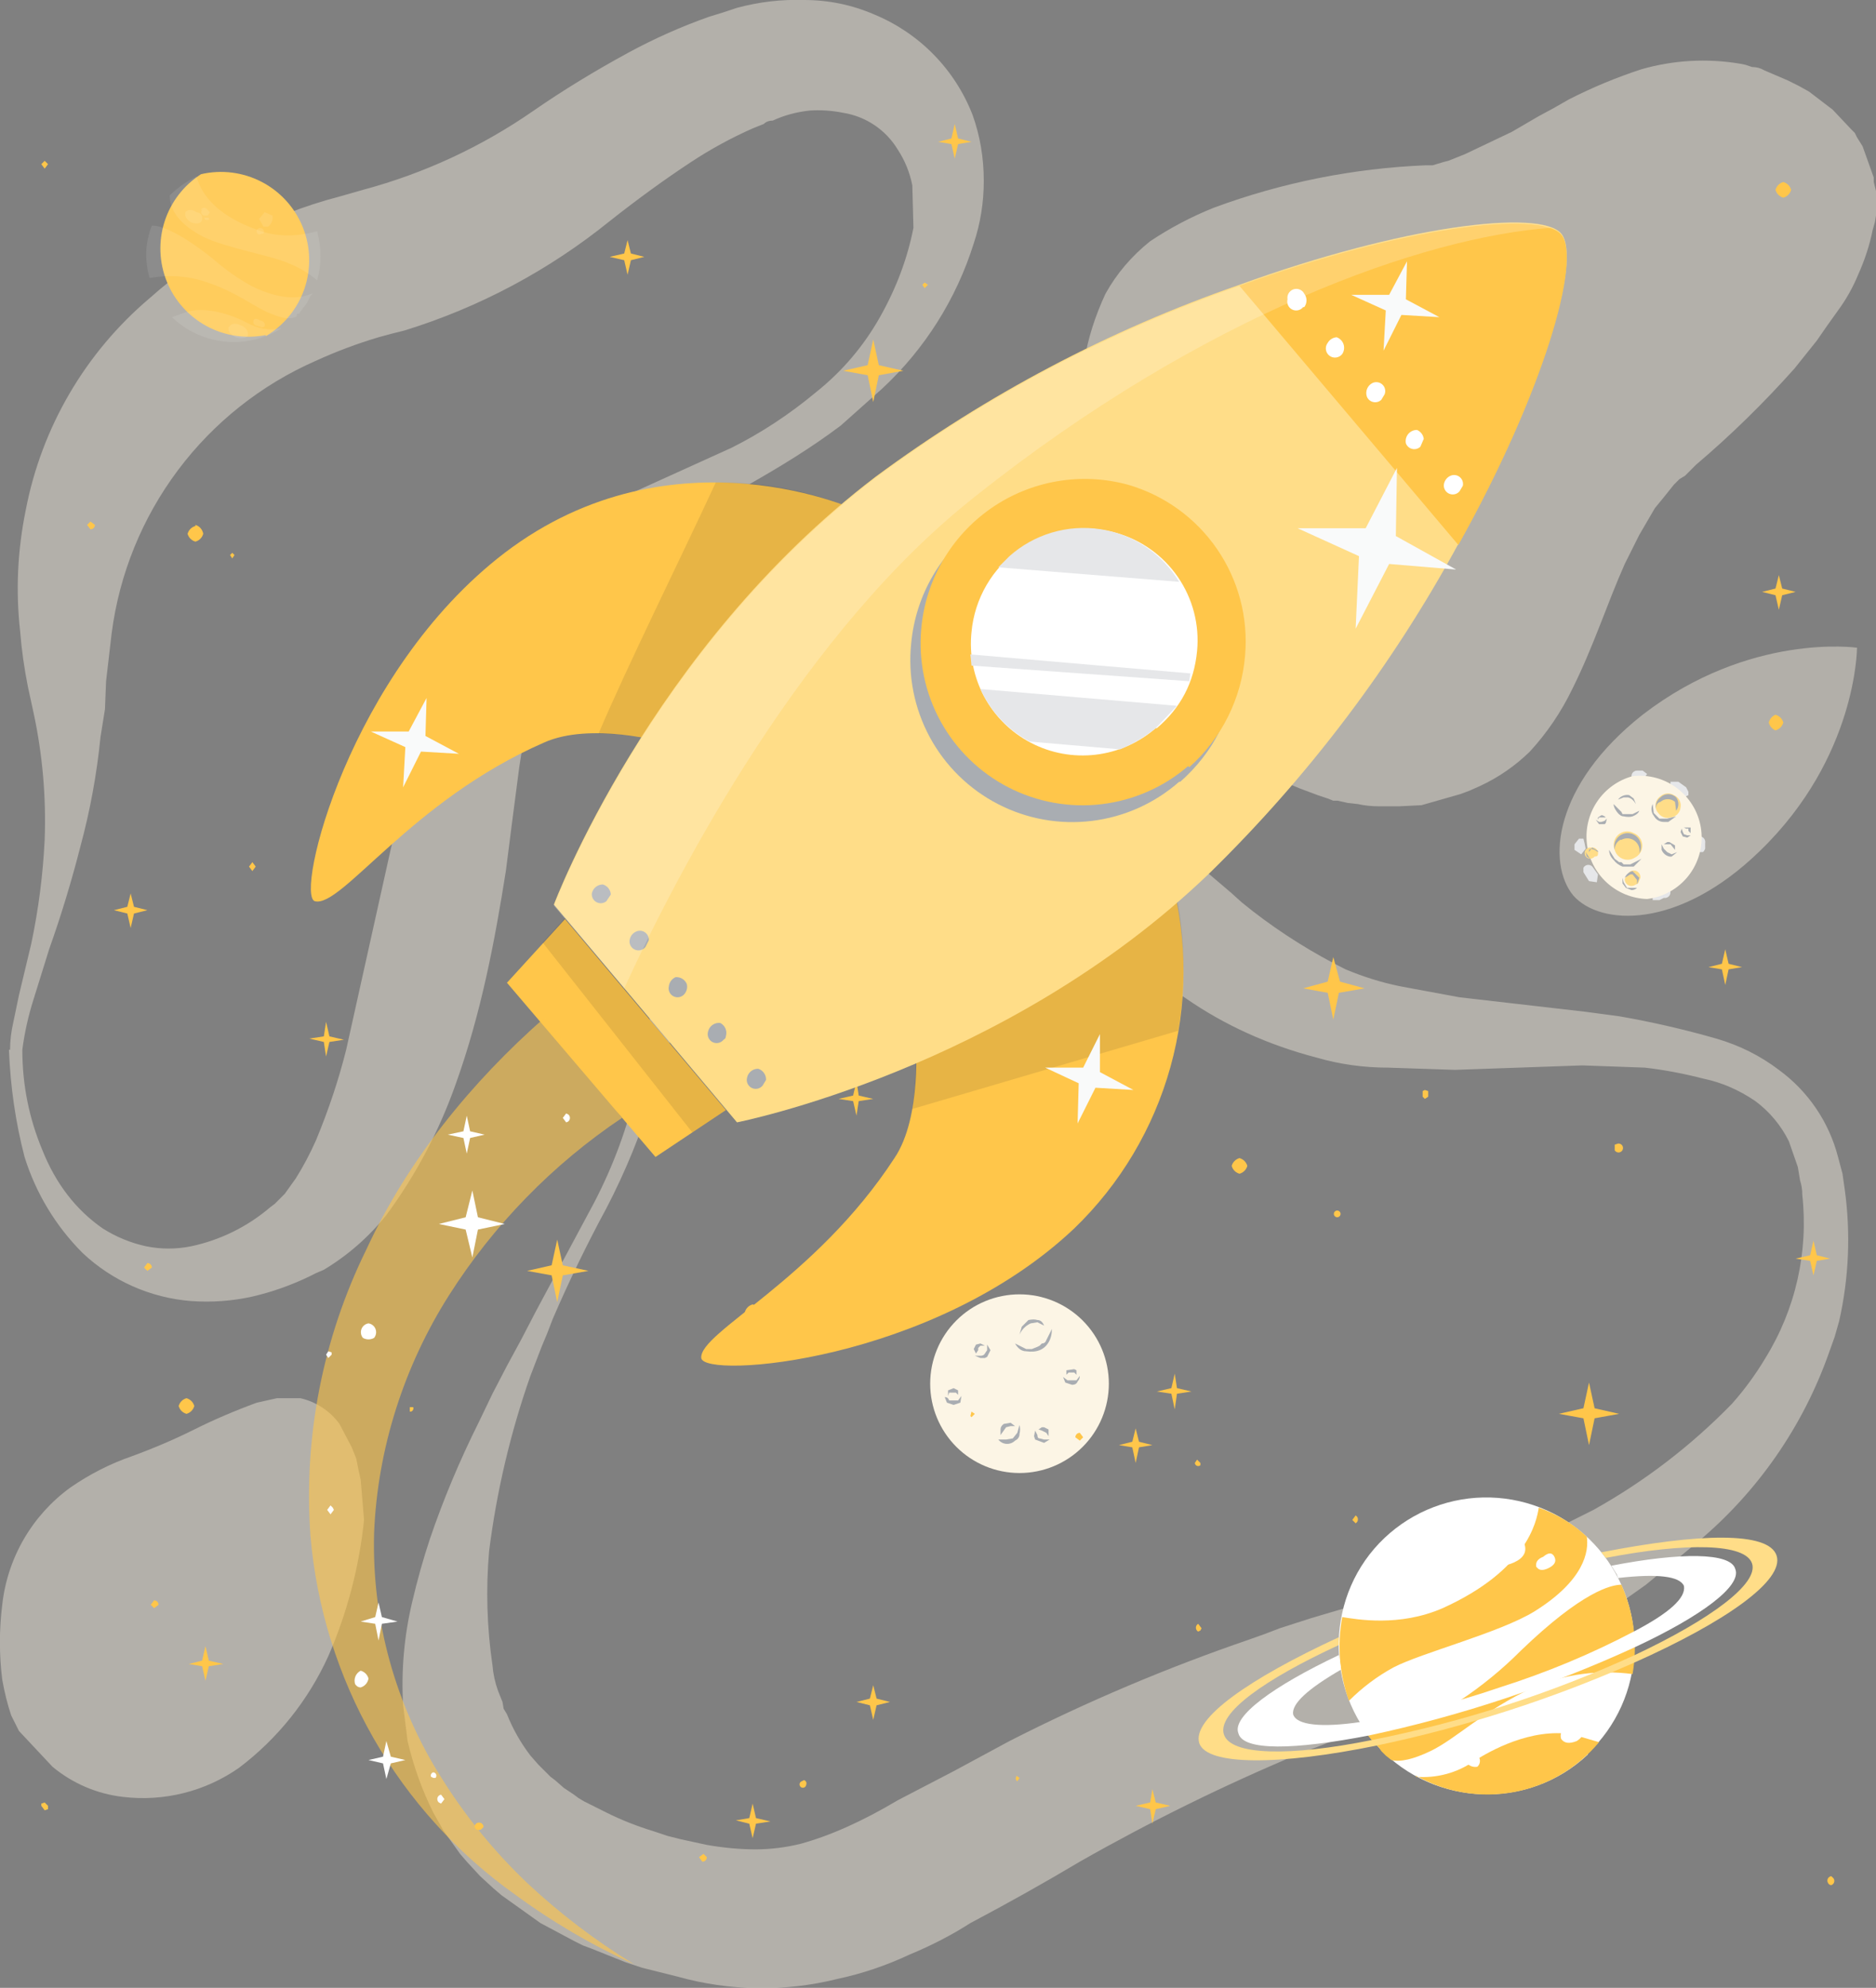 <svg width="168" height="178" viewBox="0 0 168 178" fill="none" xmlns="http://www.w3.org/2000/svg">
<rect x="0" y="0" width="168" height="178" fill="#808080" stroke="none"/>
<g clip-path="url(#clip0_2_97)">
<path d="M91.3 131.9C93.422 131.9 95.457 131.057 96.957 129.557C98.457 128.057 99.3 126.022 99.3 123.9C99.3 121.778 98.457 119.743 96.957 118.243C95.457 116.743 93.422 115.9 91.3 115.9C89.178 115.9 87.143 116.743 85.643 118.243C84.143 119.743 83.3 121.778 83.3 123.9C83.3 126.022 84.143 128.057 85.643 129.557C87.143 131.057 89.178 131.9 91.3 131.9Z" fill="#FCF5E5"/>
<path d="M94.2 119C94.2 119.467 94.1 119.867 93.9 120.2C93.7 120.533 93.433 120.767 93.1 120.9C92.767 121.033 92.367 121.067 91.9 121C91.5 121 91.167 120.767 90.9 120.3L91.9 120.8H92.4L92.9 120.6L93.1 120.5L93.3 120.3C93.5 120.3 93.633 120.2 93.7 120L94.2 119ZM91.3 119.5L91.5 118.8L92.1 118.2C92.433 118.133 92.7 118.133 92.9 118.2C93.167 118.2 93.367 118.367 93.5 118.7L92.9 118.4L92.3 118.5C91.856 118.7 91.5 119.056 91.3 119.5ZM91.3 127.6C91.367 127.867 91.367 128.133 91.3 128.4C91.3 128.667 91.167 128.867 90.9 129C90.799 129.1 90.678 129.178 90.545 129.228C90.412 129.278 90.269 129.299 90.127 129.29C89.985 129.28 89.847 129.241 89.722 129.173C89.596 129.106 89.487 129.013 89.4 128.9H90.1L90.7 128.8L91.1 128.3L91.3 127.6ZM89.6 128.5V128C89.6 127.8 89.7 127.633 89.9 127.5L90.5 127.4L90.9 127.7H90.5L90.1 127.8L89.6 128.5ZM88.4 120.4L88.7 120.9L88.4 121.5L88.2 121.6H87.8L87.3 121.4H87.8C88 121.4 88.133 121.333 88.2 121.2L88.4 120.9V120.4ZM87.4 121.2L87.2 120.8L87.4 120.4L87.8 120.3L88.2 120.5H87.8L87.6 120.7V120.9L87.4 121.2ZM94 128.9L93.5 129.2L92.7 128.9L92.6 128.6L92.7 128.1L92.9 128.5C92.9 128.7 92.967 128.8 93.1 128.8L93.5 128.9H94ZM93 128L93.3 127.8H93.5L93.9 128V128.6L93.7 128.3L93.5 128.2L93.3 128.1L93 128ZM96.7 123.2C96.7 123.4 96.633 123.567 96.5 123.7C96.433 123.9 96.267 124 96 124L95.4 123.8L95.2 123.3L95.6 123.6H96.4L96.7 123.2ZM95.5 123.1V122.7L96.2 122.6L96.4 122.7V123.1L96.2 122.9H95.7L95.5 123.1ZM86.1 125L86 125.6L85.4 125.8L84.8 125.6L84.6 125.1C84.8 125.1 84.933 125.2 85 125.4H85.8L86.1 125ZM84.9 125V124.5L85.4 124.3L85.8 124.5V124.9L85.6 124.7H85L84.9 125Z" fill="#A9ADB2"/>
<path opacity="0.4" d="M2 94C2 97.133 2.6 100.133 3.8 103C5 106 6.8 108.333 9.2 110C10.395 110.759 11.716 111.301 13.1 111.6C14.433 111.867 15.767 111.867 17.1 111.6C19.723 111.046 22.164 109.843 24.2 108.1L24.6 107.8L24.9 107.5L25.5 106.9L26.5 105.5C27.167 104.433 27.767 103.3 28.3 102.1C29.433 99.367 30.333 96.667 31 94L35 76L37.3 66.7C38.439 62.56 39.98 58.541 41.9 54.7L43.7 52.3C44.9 50.833 46.3 49.567 47.9 48.5C50.9 46.5 53.9 45.3 56.9 44L65.5 40.1C68.167 38.767 70.7 37.1 73.1 35.1C75.433 33.233 77.333 31 78.8 28.4C80.267 25.8 81.267 23.133 81.8 20.4L81.7 16.6C81.477 15.459 81.036 14.373 80.4 13.4C79.873 12.526 79.162 11.778 78.315 11.208C77.469 10.638 76.508 10.26 75.5 10.1C74.5 9.9 73.5 9.833 72.5 9.9C71.3 10.033 70.2 10.333 69.2 10.8C68.867 10.8 68.6 10.9 68.4 11.1L67.4 11.5C65.487 12.347 63.648 13.35 61.9 14.5C59.567 16.033 57.133 17.8 54.6 19.8C49.148 24.21 42.902 27.536 36.2 29.6L35 29.9L33.9 30.2C31.987 30.769 30.116 31.471 28.3 32.3C23.405 34.445 19.148 37.819 15.942 42.094C12.735 46.369 10.688 51.401 10 56.7L9.5 61L9.4 63.5L9 66C8.667 69.333 8.067 72.6 7.2 75.8C6.4 78.933 5.467 82 4.4 85L3 89.5C2.533 90.967 2.2 92.467 2 94ZM0.9 94C0.9 93.2 1 92.367 1.2 91.5L1.7 89.1L2.8 84.5C3.446 81.437 3.847 78.327 4 75.2C4.142 71.373 3.807 67.544 3 63.8L2.5 61.5C2.167 59.833 1.933 58.167 1.8 56.5C1.4 52.9 1.567 49.3 2.3 45.7C3.717 38.283 7.635 31.577 13.4 26.7C18.263 22.358 24.09 19.239 30.4 17.6L32.5 17C37.972 15.536 43.149 13.133 47.8 9.9C50.4 8.1 53.233 6.367 56.3 4.7C58.612 3.446 61.02 2.376 63.5 1.5L64.8 1.1L66 0.7C68 0.167 70 -0.067 72 2.71481e-06C74.2 2.71481e-06 76.3 0.433 78.3 1.3C80.299 2.127 82.11 3.351 83.622 4.898C85.135 6.445 86.318 8.283 87.1 10.3C87.767 12.167 88.1 14.133 88.1 16.2C88.1 18.133 87.8 20 87.2 21.8C85.642 26.772 82.816 31.252 79 34.8L75.3 38.1C70 42.1 64.1 44.9 58.7 48.1C56.083 49.511 53.662 51.259 51.5 53.3C50.195 54.65 49.175 56.248 48.5 58L48 60L47.2 64.2L46.5 68.7L45.9 73.3L45.3 78C44.3 84.3 43.1 90.7 40.8 97.1C39.322 101.284 37.232 105.227 34.6 108.8C33.04 110.754 31.143 112.413 29 113.7L28.3 114L27.7 114.3C26.033 115.1 24.333 115.7 22.6 116.1C20.8 116.5 18.967 116.633 17.1 116.5C13.472 116.212 10.05 114.695 7.4 112.2C4.996 109.796 3.212 106.845 2.2 103.6C1.4 100.533 0.933 97.333 0.8 94M53.2 107.7C54.933 104.367 56.2 100.933 57 97.4C57.733 93.933 58.367 90.333 58.9 86.6L59.7 81.1C60.033 79.167 60.467 77.3 61 75.5C61.6 73.5 62.4 71.6 63.4 69.8C64.6 67.8 66.2 66.067 68.2 64.6L69.8 63.7L71.6 63L73.4 62.4L75.2 62.1C77.533 61.767 79.867 61.8 82.2 62.2C84.467 62.6 86.7 63.267 88.9 64.2C90.9 65 92.8 66 94.6 67.2C97.906 69.402 101.048 71.842 104 74.5L108.2 78.2L110.2 79.9L111.2 80.8L112.2 81.6C114.79 83.601 117.57 85.343 120.5 86.8C122.1 87.467 123.7 87.967 125.3 88.3L130.7 89.3L142 90.6L145 91C147.934 91.51 150.838 92.178 153.7 93C155.767 93.6 157.633 94.533 159.3 95.8C161.916 97.709 163.789 100.465 164.6 103.6L165 105.1L165.2 106.5C165.744 110.431 165.575 114.429 164.7 118.3L164.3 119.7L163.8 121.1C161.469 127.726 157.392 133.599 152 138.1L147.4 141.9L145 143.6L143.8 144.4L142.5 145.2C140.833 146.267 139.133 147.267 137.4 148.2L134.8 149.6L132.1 150.8L129.4 152L126.6 153.1L121.3 155.1L118.8 156.1L117.5 156.6L116.2 157.1C109.533 159.9 103.033 163.1 96.7 166.7C93.567 168.567 90.3 170.4 86.9 172.2C85.233 173.267 83.433 174.2 81.5 175C79.367 176 77.2 176.733 75 177.2C70.296 178.372 65.369 178.303 60.7 177L57.5 176.2L56 175.7L54.5 175.1L53 174.5L52.2 174.2L51.4 173.8L48.4 172.2L47 171.2L45.6 170.2L44.9 169.7L44.2 169.1L43 168L41.8 166.7L41.2 166L40.7 165.3L39.7 163.9L38.8 162.3C37.8 160.3 37.033 158.167 36.5 155.9L36.4 155.1L36.3 154.3L36.1 152.7C35.92 149.611 36.19 146.512 36.9 143.5C37.367 141.5 37.9 139.6 38.5 137.8C39.7 134.267 41.167 130.767 42.9 127.3L44.1 124.8L45.4 122.3L46.7 119.9L48 117.4L53.2 107.7ZM54.3 108.2C52.567 111.4 50.967 114.7 49.5 118.1L49 119.4L48.5 120.6L47.5 123.2C45.713 128.287 44.473 133.55 43.8 138.9C43.504 142.3 43.605 145.723 44.1 149.1C44.167 149.9 44.333 150.667 44.6 151.4L45 152.4L45.1 153L45.4 153.5C45.933 154.833 46.633 156.067 47.5 157.2L48.2 158L48.9 158.7L49.3 159.1L49.7 159.4L50.5 160.1L51.4 160.7L51.8 161L52.3 161.3L53.3 161.8L54.3 162.3C55.633 162.967 57.067 163.533 58.6 164L59.8 164.4L61 164.7L63.3 165.2C64.833 165.467 66.3 165.6 67.7 165.6C69.048 165.593 70.391 165.425 71.7 165.1C74.367 164.367 77.267 163.067 80.4 161.2L85.4 158.6L90.4 155.9C97.333 152.367 104.5 149.333 111.9 146.8L113.3 146.3L114.6 145.8L117.4 144.9L122.8 143.3L128 141.6L130.5 140.6L133 139.6L138 137.6L139.1 137L140.3 136.4L142.7 135.2C147.272 132.651 151.449 129.451 155.1 125.7C156.227 124.431 157.231 123.058 158.1 121.6C160.797 117.237 161.959 112.098 161.4 107C161.4 106.533 161.333 106.1 161.2 105.7L161 104.5L160.2 102.2C159.499 100.779 158.471 99.545 157.2 98.6C155.733 97.6 154.2 96.933 152.6 96.6C150.8 96.133 149.033 95.8 147.3 95.6L141.7 95.4L130.3 95.8L124.3 95.6C122.1 95.6 119.967 95.3 117.9 94.7C113.567 93.567 109.667 91.8 106.2 89.4C99.4 85 94 79.6 88.5 75.7C85.767 73.7 83 72.233 80.2 71.3C78.867 70.9 77.433 70.667 75.9 70.6C74.584 70.518 73.265 70.726 72.038 71.21C70.812 71.694 69.706 72.442 68.8 73.4C67.733 74.733 66.767 76.067 65.9 77.4C64.18 80.565 62.837 83.921 61.9 87.4L58.5 97.9C57.433 101.433 56.033 104.867 54.3 108.2ZM166.4 24.6C165.933 25.733 165.333 26.8 164.6 27.8L163.6 29.2L162.7 30.5L160.7 33C157.9 36.133 154.967 39 151.9 41.6L150.9 42.6L150.4 42.9L149.9 43.4L149.1 44.4L148.2 45.5L147.5 46.7L146.8 47.9L145.5 50.5C143.9 54.1 142.7 57.9 140.8 61.7C139.8 63.767 138.533 65.633 137 67.3C135.689 68.584 134.167 69.632 132.5 70.4L131.6 70.8L130.8 71.1L127.3 72.1L125.3 72.2H123.5C122.833 72.2 122.2 72.133 121.6 72L120.7 71.9L119.8 71.7H119.4L118.9 71.5L118 71.2L116.4 70.6C112.142 68.906 108.365 66.194 105.4 62.7C103.548 60.608 101.968 58.29 100.7 55.8L100 54.4L99.3 52.8L98.8 51.3C96.747 45.188 96.165 38.679 97.1 32.3C97.433 30.3 98.067 28.3 99 26.3C100 24.5 101.333 22.933 103 21.6C104.8 20.4 106.7 19.4 108.7 18.6C114.795 16.345 121.207 15.063 127.7 14.8H128.3L129.3 14.5L129.7 14.4L130.2 14.2L131.2 13.8L135.4 11.8L137.8 10.4L139.1 9.7L140.5 8.9C142.593 7.832 144.766 6.929 147 6.2C149.86 5.381 152.866 5.21 155.8 5.7L156.3 5.8L156.9 6C157.3 6 157.667 6.1 158 6.3L160.1 7.2L161.1 7.7L162 8.2L163.7 9.5L164.1 9.8L165.8 11.6L166.1 11.9L166.3 12.3L166.8 13.1L167.8 15.9V16.3L168 17.1V19.3L167.9 19.9L167.7 20.6C167.433 21.933 167 23.267 166.4 24.6ZM32.3 132.5L32.6 136.1C32.169 140.307 31.09 144.423 29.4 148.3C27.609 152.248 24.859 155.686 21.4 158.3C18.372 160.418 14.669 161.344 11 160.9C8.682 160.632 6.493 159.693 4.7 158.2L1.7 155L1 153.6C0.667 152.6 0.4 151.533 0.2 150.4C-0.078 148.175 -0.078 145.925 0.2 143.7C0.429 141.621 1.089 139.613 2.14 137.805C3.19 135.997 4.607 134.428 6.3 133.2C8.033 132 9.867 131.067 11.8 130.4C13.8 129.667 15.667 128.867 17.4 128C19.133 127.133 21 126.333 23 125.6L24.8 125.2H26.9C28.305 125.521 29.547 126.338 30.4 127.5L31.5 129.6L31.9 130.6L32 131.1L32.1 131.6L32.3 132.5Z" fill="#FFF9E9"/>
<g opacity="0.4">
<path d="M147.1 64C156.7 56.6 166.3 58 166.3 58C166.3 58 166.3 67.8 157.6 76.2C150.3 83.3 143.3 82.9 140.9 80.2C138.5 77.3 139.1 70.3 147.1 64Z" fill="#FCF5E5"/>
<path d="M146 68.8C152.1 64.1 158.2 65 158.2 65C158.2 65 158.2 71.2 152.7 76.6C148.1 81.1 143.7 80.8 142.1 79C140.6 77.3 141 72.8 146.1 68.8" fill="#FCF5E5"/>
</g>
<path d="M150.5 71.4L149.7 70.8L149.6 70.5V70H150.3L151 70.5L151.2 70.9V71.2L151 71.3L150.5 71.4ZM142.3 78.9L141.8 78.1V77.7C141.838 77.631 141.892 77.573 141.957 77.529C142.022 77.485 142.097 77.457 142.175 77.447C142.253 77.438 142.332 77.446 142.406 77.473C142.479 77.499 142.546 77.543 142.6 77.6L143.1 78.3L143 79L142.3 78.9ZM147 70H146.6L146.2 69.8C146.144 69.726 146.11 69.637 146.102 69.545C146.094 69.452 146.111 69.359 146.153 69.276C146.194 69.193 146.258 69.124 146.337 69.075C146.416 69.026 146.507 69 146.6 69H147.1L147.5 69.3L147.1 69.9M151.7 76V75.3C151.727 75.167 151.805 75.051 151.917 74.976C152.03 74.901 152.167 74.874 152.3 74.9C152.433 74.927 152.549 75.005 152.624 75.117C152.699 75.23 152.727 75.367 152.7 75.5V76L152.6 76.2L152.5 76.3H151.8L151.7 76ZM141 76.1V75.6L141.4 75.1H141.8L141.9 75.5L142 76L141.6 76.5L141 76.1ZM149 80.4L148.6 80.6H148V80.2L148.2 79.7L148.7 79.6C148.755 79.53 148.827 79.476 148.91 79.444C148.992 79.411 149.082 79.401 149.17 79.415C149.257 79.428 149.34 79.465 149.409 79.521C149.478 79.577 149.53 79.65 149.561 79.733C149.593 79.816 149.601 79.906 149.586 79.994C149.571 80.081 149.533 80.163 149.476 80.231C149.419 80.299 149.344 80.35 149.261 80.38C149.177 80.41 149.087 80.417 149 80.4Z" fill="#E6E7E9"/>
<path d="M147.5 80.5C148.959 80.328 150.289 79.583 151.199 78.43C152.108 77.276 152.522 75.809 152.35 74.35C152.178 72.891 151.433 71.561 150.279 70.651C149.126 69.742 147.659 69.328 146.2 69.5C144.906 69.853 143.781 70.659 143.031 71.771C142.281 72.883 141.955 74.228 142.112 75.56C142.27 76.892 142.9 78.124 143.889 79.03C144.878 79.937 146.159 80.459 147.5 80.5Z" fill="#FCF5E5"/>
<path d="M144.5 72C144.5 72.2 144.6 72.433 144.8 72.7C145 72.967 145.2 73.1 145.4 73.1C145.733 73.167 146 73.167 146.2 73.1C146.533 72.967 146.733 72.8 146.8 72.6L146.2 72.9H145.3L145.2 72.7L144.5 72ZM146.5 72L146.3 71.5L145.9 71.2C145.713 71.164 145.519 71.183 145.342 71.254C145.164 71.325 145.011 71.445 144.9 71.6L145.4 71.4H145.8C146.067 71.467 146.3 71.667 146.5 72ZM148.8 75.6V76.1C148.86 76.249 148.955 76.381 149.077 76.486C149.199 76.59 149.344 76.663 149.5 76.7H149.7L150.2 76.3L149.7 76.5L149.3 76.3L149 76L148.8 75.6ZM150 76.1V75.7L149.5 75.4H149.3L149 75.6H149.6L150 76.1ZM150.6 74.2L150.5 74.5L150.7 74.9L151.1 75L151.4 74.8H151.1L150.8 74.7L150.7 74.5L150.6 74.2ZM151.4 74.6V74.1H150.8L151 74.2H151.2V74.4L151.4 74.6ZM142.9 73.4L143.2 73.8H143.7L143.8 73.7L143.9 73.3L143.7 73.5L143.4 73.6H143.2L142.9 73.4ZM143.8 73.2L143.7 73.1L143.5 73H143.4L143.1 73.2V73.4L143.2 73.2H143.6H143.8Z" fill="#A9ADB2"/>
<path d="M146.4 76.8C146.241 76.9 146.061 76.962 145.874 76.98C145.687 76.999 145.498 76.972 145.323 76.904C145.148 76.836 144.991 76.728 144.866 76.588C144.74 76.449 144.649 76.281 144.6 76.1C144.506 75.869 144.485 75.615 144.542 75.372C144.599 75.129 144.73 74.91 144.917 74.745C145.103 74.581 145.337 74.478 145.585 74.452C145.833 74.426 146.083 74.478 146.3 74.6C146.519 74.683 146.708 74.829 146.846 75.018C146.983 75.208 147.062 75.433 147.072 75.667C147.083 75.901 147.025 76.133 146.906 76.334C146.786 76.535 146.61 76.697 146.4 76.8Z" fill="#FFDD88"/>
<path d="M145.1 75.2C144.943 75.291 144.813 75.422 144.725 75.581C144.637 75.739 144.594 75.919 144.6 76.1C144.551 75.909 144.549 75.709 144.595 75.518C144.641 75.326 144.734 75.149 144.864 75.002C144.995 74.855 145.16 74.742 145.345 74.673C145.53 74.605 145.728 74.583 145.924 74.61C146.119 74.636 146.305 74.711 146.464 74.826C146.624 74.941 146.753 75.094 146.839 75.271C146.926 75.448 146.968 75.644 146.961 75.841C146.954 76.037 146.899 76.23 146.8 76.4C146.845 76.194 146.829 75.98 146.756 75.782C146.682 75.585 146.554 75.413 146.385 75.287C146.217 75.16 146.015 75.085 145.805 75.07C145.595 75.054 145.385 75.1 145.2 75.2M144.1 76.1C144.1 76.433 144.233 76.733 144.5 77C144.7 77.267 144.967 77.467 145.3 77.6H146.3L147 76.9L146 77.4H145.4L145.2 77.2H145L144.6 76.9L144.1 76.1Z" fill="#A9ADB2"/>
<path d="M142.8 76.7C142.745 76.77 142.673 76.824 142.59 76.856C142.508 76.889 142.418 76.899 142.33 76.885C142.243 76.872 142.16 76.835 142.091 76.779C142.022 76.723 141.97 76.65 141.939 76.567C141.907 76.484 141.899 76.394 141.914 76.306C141.929 76.219 141.967 76.137 142.024 76.069C142.081 76.001 142.156 75.95 142.239 75.92C142.323 75.89 142.413 75.883 142.5 75.9C142.583 75.881 142.669 75.883 142.751 75.906C142.832 75.93 142.906 75.974 142.966 76.034C143.027 76.094 143.07 76.168 143.094 76.249C143.117 76.331 143.119 76.417 143.1 76.5C143.1 76.633 143 76.7 142.8 76.7Z" fill="#FFDD88"/>
<path d="M142.5 76L142.3 76.3V76.1L142.6 75.9L143.1 76.2V76.6V76.3L142.8 76.1L142.5 76ZM142 76.3L142.1 76.7L142.4 76.9L142 76.3Z" fill="#A9ADB2"/>
<path d="M146.3 79.3C146.207 79.333 146.107 79.343 146.009 79.328C145.911 79.313 145.818 79.274 145.739 79.215C145.66 79.155 145.597 79.077 145.555 78.987C145.513 78.898 145.494 78.799 145.5 78.7L145.9 78.1C145.99 78.019 146.102 77.967 146.221 77.951C146.341 77.934 146.463 77.954 146.571 78.008C146.679 78.062 146.768 78.148 146.827 78.253C146.886 78.359 146.911 78.48 146.9 78.6L146.7 79.1L146.3 79.3Z" fill="#FFDD88"/>
<path d="M146 78.3L145.5 78.6C145.56 78.451 145.655 78.319 145.777 78.215C145.899 78.11 146.044 78.037 146.2 78L146.8 78.6L146.6 79.2V78.8L146.2 78.3H146ZM145.3 78.6V79.1L145.6 79.5L146.1 79.7C146.3 79.7 146.467 79.633 146.6 79.5H145.7L145.4 79L145.3 78.6Z" fill="#A9ADB2"/>
<path d="M148.5 72.8C148.618 72.974 148.788 73.106 148.985 73.178C149.183 73.25 149.398 73.257 149.6 73.2C149.831 73.178 150.047 73.076 150.212 72.912C150.376 72.748 150.478 72.531 150.5 72.3C150.54 72.076 150.503 71.844 150.394 71.644C150.285 71.444 150.11 71.288 149.9 71.2C149.716 71.084 149.5 71.031 149.283 71.049C149.067 71.067 148.862 71.155 148.7 71.3C148.58 71.379 148.478 71.482 148.402 71.604C148.325 71.725 148.276 71.862 148.257 72.004C148.238 72.147 148.25 72.291 148.292 72.429C148.334 72.566 148.405 72.693 148.5 72.8Z" fill="#FFDD88"/>
<path d="M150 71.8L150.1 72.6C150.23 72.427 150.3 72.216 150.3 72C150.3 71.784 150.23 71.573 150.1 71.4C149.913 71.217 149.662 71.114 149.4 71.114C149.138 71.114 148.887 71.217 148.7 71.4C148.545 71.511 148.425 71.664 148.354 71.841C148.283 72.019 148.264 72.213 148.3 72.4C148.3 72.067 148.433 71.867 148.7 71.8C148.881 71.645 149.112 71.56 149.35 71.56C149.588 71.56 149.819 71.645 150 71.8Z" fill="#A9ADB2"/>
<path d="M148 72C147.93 72.14 147.893 72.294 147.893 72.45C147.893 72.606 147.93 72.76 148 72.9L148.2 73.2C148.293 73.324 148.414 73.425 148.553 73.494C148.692 73.564 148.845 73.6 149 73.6H149.4L150.1 73.1L149.3 73.3H148.6L148.1 72.8L148 72Z" fill="#A9ADB2"/>
<path d="M139.6 126.6L141.8 127L142.3 129.4L142.8 127L145 126.6L142.8 126.1L142.3 123.8L141.8 126.1L139.6 126.6ZM47.2 113.8L49.4 114.2L49.9 116.6L50.4 114.2L52.7 113.8L50.4 113.3L49.9 111L49.4 113.3L47.2 113.8ZM116.7 88.5L118.9 88.9L119.4 91.3L119.9 88.9L122.2 88.5L120 87.9L119.4 85.7L118.9 87.9L116.7 88.5ZM160.8 112.7L162.1 112.9L162.4 114.2L162.7 112.9L163.9 112.7L162.7 112.4L162.4 111.1L162.1 112.4L160.8 112.7ZM65.9 163L67.1 163.3L67.4 164.6L67.7 163.3L69 163.1L67.7 162.8L67.4 161.5L67.1 162.8L65.9 163ZM157.8 53L159 53.3L159.3 54.6L159.6 53.3L160.8 53L159.6 52.7L159.3 51.5L159 52.7L157.8 53ZM10.2 81.5L11.4 81.8L11.7 83.1L12 81.8L13.2 81.5L12 81.2L11.7 80L11.4 81.2L10.2 81.5ZM16.9 149L18.1 149.2L18.4 150.5L18.7 149.2L20 149L18.7 148.7L18.4 147.4L18.1 148.7L16.9 149ZM153 86.6L154.2 86.8L154.5 88.2L154.8 86.8L156 86.6L154.8 86.3L154.5 85L154.2 86.3L153 86.6ZM100.2 129.4L101.4 129.6L101.7 131L102 129.6L103.2 129.4L102 129.1L101.7 127.9L101.4 129.1L100.2 129.4ZM54.6 23L55.9 23.3L56.2 24.6L56.5 23.3L57.7 23L56.5 22.7L56.2 21.5L55.9 22.7L54.6 23ZM103.6 124.6L104.9 124.8L105.2 126.2L105.4 124.8L106.7 124.6L105.4 124.3L105.2 123L104.9 124.3L103.6 124.6ZM63 166L63.3 166.3C63.3 166.406 63.258 166.508 63.183 166.583C63.108 166.658 63.006 166.7 62.9 166.7L62.6 166.3L63 166ZM127.6 97.6L127.9 97.7V98.2L127.6 98.4L127.4 98.2V97.7L127.6 97.6ZM96.7 128.3L97 128.7L96.7 129L96.3 128.7C96.3 128.647 96.31 128.595 96.331 128.547C96.351 128.498 96.38 128.454 96.417 128.417C96.454 128.38 96.498 128.351 96.547 128.33C96.596 128.31 96.647 128.3 96.7 128.3ZM42.9 163.2C43.006 163.2 43.108 163.242 43.183 163.317C43.258 163.392 43.3 163.494 43.3 163.6L43.1 163.8C43.049 163.834 42.992 163.856 42.931 163.864C42.87 163.872 42.809 163.866 42.751 163.847C42.693 163.828 42.64 163.795 42.597 163.753C42.553 163.71 42.52 163.658 42.5 163.6C42.5 163.494 42.542 163.392 42.617 163.317C42.692 163.242 42.794 163.2 42.9 163.2ZM164 168L164.2 168.2C164.234 168.251 164.256 168.309 164.264 168.369C164.272 168.43 164.266 168.491 164.247 168.549C164.228 168.607 164.195 168.66 164.153 168.703C164.11 168.747 164.058 168.78 164 168.8C163.867 168.8 163.767 168.733 163.7 168.6C163.666 168.543 163.647 168.478 163.645 168.411C163.643 168.344 163.657 168.278 163.687 168.219C163.717 168.159 163.761 168.108 163.816 168.07C163.87 168.031 163.934 168.007 164 168ZM144.9 102.4C144.972 102.392 145.044 102.403 145.11 102.433C145.175 102.463 145.232 102.509 145.273 102.568C145.314 102.627 145.339 102.696 145.344 102.768C145.349 102.84 145.335 102.912 145.303 102.976C145.271 103.041 145.222 103.095 145.161 103.134C145.1 103.173 145.03 103.195 144.958 103.197C144.886 103.2 144.815 103.183 144.752 103.148C144.689 103.113 144.636 103.062 144.6 103V102.5L144.9 102.4ZM72 159.4C72.041 159.411 72.079 159.431 72.111 159.457C72.144 159.484 72.171 159.518 72.189 159.555C72.208 159.593 72.219 159.634 72.221 159.677C72.223 159.719 72.216 159.761 72.2 159.8C72.197 159.854 72.179 159.906 72.149 159.951C72.118 159.996 72.076 160.032 72.027 160.055C71.978 160.078 71.923 160.087 71.869 160.081C71.815 160.075 71.764 160.055 71.721 160.023C71.677 159.99 71.643 159.946 71.623 159.896C71.602 159.846 71.596 159.791 71.604 159.738C71.612 159.684 71.635 159.634 71.669 159.592C71.704 159.55 71.749 159.518 71.8 159.5L72 159.4ZM20.8 25.6L21 25.9L20.8 26.1L20.6 25.9L20.8 25.6ZM119.8 108.4C119.874 108.413 119.941 108.452 119.987 108.512C120.033 108.571 120.055 108.646 120.049 108.721C120.043 108.796 120.008 108.866 119.953 108.917C119.898 108.968 119.825 108.996 119.75 108.996C119.675 108.996 119.602 108.968 119.547 108.917C119.492 108.866 119.457 108.796 119.451 108.721C119.445 108.646 119.467 108.571 119.513 108.512C119.559 108.452 119.626 108.413 119.7 108.4M107.2 130.7L107.5 131V131.2C107.458 131.238 107.407 131.263 107.352 131.273C107.297 131.282 107.24 131.277 107.188 131.256C107.136 131.235 107.09 131.2 107.057 131.155C107.024 131.11 107.004 131.056 107 131L107.2 130.7ZM87 126.4L87.3 126.6L87 126.9L86.9 126.8L87 126.4ZM111 103.7C111.167 103.746 111.32 103.835 111.443 103.957C111.565 104.08 111.654 104.233 111.7 104.4C111.654 104.567 111.565 104.72 111.443 104.843C111.32 104.965 111.167 105.054 111 105.1C110.833 105.054 110.68 104.965 110.557 104.843C110.435 104.72 110.346 104.567 110.3 104.4C110.346 104.233 110.435 104.08 110.557 103.957C110.68 103.835 110.833 103.746 111 103.7ZM75.5 33.2L77.7 33.6L78.2 36L78.7 33.6L80.9 33.2L78.7 32.7L78.2 30.4L77.7 32.7L75.5 33.2ZM84 12.7L85.2 12.9L85.5 14.2L85.8 12.9L87 12.7L85.8 12.4L85.5 11.1L85.2 12.4L84 12.7ZM8.1 46.7L8.5 47C8.5 47.106 8.458 47.208 8.383 47.283C8.308 47.358 8.206 47.4 8.1 47.4L7.8 47L8.1 46.7ZM13.8 143.3C13.852 143.3 13.905 143.31 13.953 143.33C14.002 143.351 14.046 143.38 14.083 143.417C14.12 143.454 14.149 143.498 14.17 143.547C14.19 143.595 14.2 143.647 14.2 143.7L13.8 144L13.5 143.7L13.8 143.3ZM4 161.4L4.3 161.7V162L4 162.1L3.7 161.7V161.5L4 161.4ZM22.6 77.2L22.9 77.6L22.6 78L22.3 77.6L22.6 77.2ZM4 14.4L4.3 14.7L4 15.1L3.7 14.7L4 14.4ZM37 126C37.016 126.039 37.023 126.081 37.021 126.123C37.019 126.166 37.008 126.207 36.989 126.245C36.971 126.282 36.944 126.316 36.911 126.343C36.879 126.369 36.841 126.389 36.8 126.4H36.7V126H37ZM91 159L91.3 159.2L91.1 159.5C91.059 159.473 91.025 159.435 91.001 159.392C90.978 159.348 90.966 159.299 90.966 159.25C90.966 159.201 90.978 159.152 91.001 159.108C91.025 159.065 91.059 159.027 91.1 159M129.2 41C129.248 41.018 129.29 41.048 129.323 41.087C129.357 41.125 129.379 41.172 129.389 41.222C129.399 41.272 129.396 41.324 129.381 41.373C129.365 41.421 129.337 41.465 129.3 41.5H129.2L128.9 41.3L129 41.2L129.2 41ZM82.8 25.3L83.1 25.5L82.8 25.8L82.6 25.5L82.8 25.3ZM67.4 116.8C67.567 116.846 67.72 116.935 67.843 117.057C67.965 117.18 68.054 117.333 68.1 117.5C68.054 117.667 67.965 117.82 67.843 117.943C67.72 118.065 67.567 118.154 67.4 118.2C67.233 118.154 67.08 118.065 66.957 117.943C66.835 117.82 66.746 117.667 66.7 117.5C66.746 117.333 66.835 117.18 66.957 117.057C67.08 116.935 67.233 116.846 67.4 116.8ZM159 64C159.167 64.046 159.32 64.135 159.443 64.257C159.565 64.38 159.654 64.533 159.7 64.7C159.654 64.867 159.565 65.02 159.443 65.143C159.32 65.265 159.167 65.354 159 65.4C158.851 65.34 158.719 65.245 158.615 65.123C158.51 65.001 158.437 64.856 158.4 64.7C158.437 64.544 158.51 64.399 158.615 64.277C158.719 64.155 158.851 64.06 159 64ZM16.7 125.2C16.867 125.246 17.02 125.335 17.143 125.457C17.265 125.58 17.354 125.733 17.4 125.9C17.354 126.067 17.265 126.22 17.143 126.343C17.02 126.465 16.867 126.554 16.7 126.6C16.533 126.554 16.38 126.465 16.257 126.343C16.135 126.22 16.046 126.067 16 125.9C16.046 125.733 16.135 125.58 16.257 125.457C16.38 125.335 16.533 125.246 16.7 125.2ZM75.1 98.4L76.4 98.6L76.7 99.9L76.9 98.6L78.2 98.4L76.9 98.1L76.7 96.8L76.4 98.1L75.1 98.4ZM101.7 161.7L103 162L103.2 163.3L103.5 162L104.8 161.7L103.5 161.4L103.2 160.2L103 161.4L101.7 161.7ZM107.3 145.4L107.6 145.8L107.5 146L107.3 146.1C107.237 146.065 107.185 146.015 107.149 145.953C107.113 145.892 107.094 145.821 107.094 145.75C107.094 145.679 107.113 145.608 107.149 145.547C107.185 145.485 107.237 145.435 107.3 145.4ZM121.4 135.7C121.463 135.735 121.515 135.785 121.551 135.847C121.587 135.908 121.606 135.979 121.606 136.05C121.606 136.121 121.587 136.192 121.551 136.253C121.515 136.315 121.463 136.365 121.4 136.4L121.1 136.1L121.4 135.7ZM76.7 152.4L77.9 152.7L78.2 154L78.5 152.7L79.7 152.4L78.5 152.1L78.2 150.9L77.9 152.1L76.7 152.4ZM128.2 35.1C128.306 35.1 128.408 35.142 128.483 35.217C128.558 35.292 128.6 35.394 128.6 35.5C128.6 35.606 128.558 35.708 128.483 35.783C128.408 35.858 128.306 35.9 128.2 35.9C128.094 35.9 127.992 35.858 127.917 35.783C127.842 35.708 127.8 35.606 127.8 35.5C127.8 35.394 127.842 35.292 127.917 35.217C127.992 35.142 128.094 35.1 128.2 35.1ZM136.9 136.9L137.2 137.1L137.1 137.3C137.058 137.338 137.007 137.363 136.952 137.373C136.897 137.382 136.84 137.377 136.788 137.356C136.736 137.335 136.69 137.3 136.657 137.255C136.624 137.21 136.604 137.156 136.6 137.1L136.9 136.9ZM27.7 93L29 93.3L29.2 94.6L29.5 93.3L30.8 93.1L29.5 92.8L29.2 91.5L29 92.8L27.7 93ZM13.2 113.1C13.306 113.1 13.408 113.142 13.483 113.217C13.558 113.292 13.6 113.394 13.6 113.5L13.2 113.8L12.9 113.5L13.2 113.1ZM63.3 86.3L63.6 86.6L63.3 87C63.194 87 63.092 86.958 63.017 86.883C62.942 86.808 62.9 86.706 62.9 86.6L63.3 86.3ZM20.8 49.5L21 49.7L20.8 50L20.6 49.7L20.8 49.5ZM17.5 47C17.68 47.054 17.841 47.158 17.965 47.299C18.089 47.441 18.17 47.614 18.2 47.8C18.154 47.967 18.065 48.12 17.943 48.243C17.82 48.365 17.667 48.454 17.5 48.5C17.333 48.454 17.18 48.365 17.057 48.243C16.935 48.12 16.846 47.967 16.8 47.8C16.846 47.633 16.935 47.48 17.057 47.357C17.18 47.235 17.333 47.146 17.5 47.1M159.7 16.3C159.867 16.346 160.02 16.435 160.143 16.557C160.265 16.68 160.354 16.833 160.4 17C160.354 17.167 160.265 17.32 160.143 17.443C160.02 17.565 159.867 17.654 159.7 17.7C159.533 17.654 159.38 17.565 159.257 17.443C159.135 17.32 159.046 17.167 159 17C159.046 16.833 159.135 16.68 159.257 16.557C159.38 16.435 159.533 16.346 159.7 16.3Z" fill="#FFC64A"/>
<path d="M142.2 157C144.759 154.587 146.255 151.255 146.358 147.739C146.461 144.223 145.163 140.809 142.75 138.25C140.337 135.691 137.005 134.195 133.489 134.092C129.973 133.989 126.559 135.287 124 137.7C118.7 142.7 118.5 151.2 123.5 156.5C128.5 161.8 136.9 162.1 142.2 157.1" fill="white"/>
<path d="M120.8 152.3C122 151.1 123.333 150.1 124.8 149.3C127.3 148 134.3 146.2 137.4 144.3C141.9 141.5 142.3 138.9 142.1 137.6C140.9 136.467 139.467 135.6 137.8 135C137.6 136.3 136.7 140.6 129.2 144C125.3 145.7 121.5 145 120.2 144.8C119.733 147.333 119.933 149.833 120.8 152.3ZM126.8 159C129.452 160.501 132.547 161.023 135.544 160.475C138.542 159.927 141.251 158.343 143.2 156L140.8 155.3C137.1 154.7 133.4 156.8 132 157.7C130.481 158.754 128.643 159.248 126.8 159.1M121.8 154.2L122 154.5L122.1 154.8L122.5 155.4L122.9 155.9L123.1 156.1L123.3 156.3L123.5 156.5L123.7 156.8L123.9 157L124.1 157.2L124.6 157.6C125.4 157.8 126.567 157.533 128.1 156.8C130.4 155.7 132.8 153.2 137.3 151.1C140.167 149.9 143.133 149.5 146.2 149.9C146.667 147.167 146.333 144.5 145.2 141.9C144.3 141.9 141.7 142.5 136.2 147.8C134.524 149.483 132.681 150.99 130.7 152.3C126 155.3 123.1 154.7 121.8 154.3" fill="#FFC64A"/>
<path d="M133.8 139.7C134.133 140.233 134.733 140.3 135.6 139.9C136.467 139.5 136.767 138.933 136.5 138.2C136.1 137.667 135.467 137.633 134.6 138.1C133.867 138.567 133.6 139.1 133.8 139.7ZM137.6 140.3C137.8 140.633 138.167 140.667 138.7 140.4C139.233 140.133 139.4 139.8 139.2 139.4C139 139 138.667 139 138.2 139.4C137.667 139.6 137.467 139.933 137.6 140.4M128.8 157.5C129.2 157.967 129.767 158.033 130.5 157.7C131.167 157.233 131.4 156.733 131.2 156.2C131 155.8 130.2 155.7 129.6 156.1C128.933 156.5 128.667 156.967 128.8 157.5ZM131.3 157.8C131.411 157.955 131.564 158.075 131.742 158.146C131.919 158.217 132.113 158.236 132.3 158.2C132.395 158.115 132.464 158.006 132.501 157.884C132.539 157.763 132.542 157.633 132.511 157.51C132.48 157.386 132.416 157.274 132.326 157.184C132.236 157.094 132.123 157.031 132 157H131.6L131.3 157.8ZM131.6 156.5H132.1C132.3 156.433 132.367 156.3 132.3 156.1H131.8C131.6 156.167 131.533 156.3 131.6 156.5ZM139.8 155.7C140.067 156.1 140.533 156.167 141.2 155.9C141.733 155.567 141.9 155.167 141.7 154.7C141.5 154.233 141.067 154.167 140.4 154.5C139.867 154.833 139.667 155.233 139.8 155.7ZM139.3 154L139.5 154.2C139.539 154.253 139.589 154.297 139.645 154.33C139.702 154.364 139.764 154.386 139.829 154.395C139.894 154.404 139.96 154.401 140.024 154.384C140.088 154.368 140.147 154.339 140.2 154.3C140.253 154.261 140.297 154.211 140.33 154.155C140.364 154.098 140.386 154.036 140.395 153.971C140.404 153.906 140.401 153.839 140.384 153.776C140.368 153.712 140.339 153.653 140.3 153.6C140.279 153.531 140.242 153.467 140.194 153.413C140.145 153.359 140.086 153.317 140.019 153.288C139.953 153.26 139.881 153.246 139.808 153.248C139.736 153.25 139.665 153.268 139.6 153.3L139.3 153.9M122.6 155.4C130.8 153.65 138.781 151.001 146.4 147.5C152.4 144.7 156 142 155.4 140.5C155 139 150.5 139 144.3 140.2L144.8 141L144.9 141.3C148.433 140.9 150.4 141.133 150.8 142C151 143.067 149.5 144.433 146.3 146.1C142.5 148.1 138.5 149.767 134.3 151.1C130.233 152.5 126.05 153.537 121.8 154.2C118.4 154.7 116.1 154.5 115.8 153.5C115.667 152.567 117.1 151.233 120.1 149.5L119.9 148.2C114 151 110.3 153.7 110.9 155.2C111.3 156.8 115.9 156.7 122.6 155.4Z" fill="white"/>
<path d="M123.3 156.3C131.203 154.641 138.912 152.161 146.3 148.9C154.6 145.2 159.8 141.5 159.1 139.3C158.4 137.1 152.1 137.3 143.4 139L143.8 139.5C151.1 138.1 156.3 138.2 156.9 140C157.5 141.8 153.2 145 146.4 148.2C138.89 151.64 131.003 154.191 122.9 155.8C115.5 157.3 110.2 157.2 109.6 155.3C109 153.4 113.2 150.4 119.9 147.3V146.6C111.9 150.3 106.7 153.9 107.4 156.1C108.1 158.1 114.5 158.1 123.3 156.3Z" fill="#FFDD88"/>
<path d="M23.8 30.1C25.426 29.141 26.654 27.632 27.264 25.846C27.873 24.059 27.823 22.114 27.122 20.361C26.421 18.609 25.116 17.165 23.442 16.292C21.769 15.419 19.838 15.173 18 15.6C16.451 16.593 15.297 18.096 14.737 19.849C14.178 21.602 14.248 23.495 14.935 25.202C15.623 26.909 16.885 28.323 18.503 29.199C20.122 30.075 21.995 30.358 23.8 30" fill="#FFC64A"/>
<path opacity="0.1" d="M23.8 30.1C25.426 29.141 26.654 27.632 27.264 25.846C27.873 24.059 27.823 22.114 27.122 20.361C26.421 18.609 25.116 17.165 23.442 16.292C21.769 15.419 19.838 15.173 18 15.6C16.451 16.593 15.297 18.096 14.737 19.849C14.178 21.602 14.248 23.495 14.935 25.202C15.623 26.909 16.885 28.323 18.503 29.199C20.122 30.075 21.995 30.358 23.8 30" fill="white"/>
<path opacity="0.1" d="M28.4 25.1C27.654 24.467 26.809 23.961 25.9 23.6C24.4 22.9 20.2 22.2 18.2 21.2C15.5 19.8 15.2 18.3 15.2 17.5C15.867 16.833 16.667 16.267 17.6 15.8C17.8 16.5 18.5 19 23.1 20.6C25.4 21.5 27.7 20.9 28.4 20.7C28.8 22.233 28.8 23.7 28.4 25.1ZM25.2 29.4C23.689 30.351 21.904 30.768 20.128 30.587C18.352 30.406 16.688 29.636 15.4 28.4L16.8 27.9C18.8 27.4 21.2 28.4 22.1 28.9C23.1 29.433 24.1 29.6 25.1 29.4M28 26.3L27.8 26.5L27.5 27.1L27.3 27.4L27.2 27.5L27.1 27.6L27 27.8L26.9 27.9L26.8 28.1H26.6C26.6 28.3 26.533 28.4 26.4 28.4C25.933 28.6 25.233 28.5 24.3 28.1C22.9 27.6 21.3 26.2 18.6 25.3C16.933 24.709 15.138 24.571 13.4 24.9C12.933 23.3 13 21.733 13.6 20.2C14.1 20.2 15.6 20.4 19.1 23.2C20.167 24.133 21.3 24.933 22.5 25.6C25.5 27.1 27.2 26.6 27.9 26.3" fill="white"/>
<g opacity="0.1">
<path d="M20.5 29.3C20.7 28.967 21.033 28.9 21.5 29.1C22.033 29.3 22.267 29.633 22.2 30.1C21.933 30.3 21.567 30.333 21.1 30.2C20.567 29.933 20.367 29.6 20.5 29.2M22.7 28.7C22.767 28.5 22.967 28.5 23.3 28.7C23.633 28.767 23.767 28.933 23.7 29.2C23.633 29.333 23.433 29.333 23.1 29.2C22.767 29.133 22.633 28.967 22.7 28.7ZM16.6 19C16.867 18.733 17.2 18.733 17.6 19C18 19.067 18.167 19.3 18.1 19.7C17.967 20.033 17.633 20.1 17.1 19.9C16.7 19.633 16.533 19.367 16.6 19.1" fill="white"/>
<path d="M18 18.8C18.018 18.752 18.048 18.71 18.087 18.677C18.125 18.643 18.172 18.621 18.222 18.611C18.272 18.601 18.324 18.604 18.373 18.619C18.421 18.635 18.465 18.663 18.5 18.7L18.8 19L18.6 19.3H18.3C18.244 19.296 18.191 19.276 18.145 19.243C18.1 19.209 18.065 19.164 18.044 19.112C18.023 19.06 18.018 19.003 18.027 18.948C18.037 18.893 18.062 18.842 18.1 18.8M18.3 19.5H18.6C18.733 19.5 18.767 19.567 18.7 19.7H18.5C18.367 19.7 18.3 19.633 18.3 19.5ZM23.2 19.6L23.7 19L24.4 19.3C24.436 19.488 24.417 19.681 24.346 19.858C24.275 20.036 24.155 20.189 24 20.3H23.6L23.2 19.6ZM23 20.6C23.02 20.561 23.047 20.526 23.08 20.497C23.113 20.468 23.152 20.446 23.194 20.432C23.236 20.418 23.28 20.412 23.324 20.415C23.368 20.419 23.411 20.43 23.45 20.45C23.489 20.47 23.524 20.497 23.553 20.53C23.582 20.564 23.604 20.602 23.618 20.644C23.632 20.686 23.638 20.73 23.635 20.774C23.631 20.818 23.62 20.861 23.6 20.9L23.2 21C23.159 20.989 23.121 20.969 23.089 20.943C23.056 20.916 23.029 20.883 23.011 20.845C22.992 20.807 22.981 20.766 22.979 20.724C22.977 20.681 22.984 20.639 23 20.6Z" fill="white"/>
</g>
<path d="M77.3 46C77.1 45.7 60.3 38 45.2 49.5C31.2 60.2 26.4 80.2 28.2 80.7C30.6 81.3 36.8 71.7 48.7 66.5C52.9 64.6 59.6 66.5 59.6 66.5L77.3 46Z" fill="#FFC64A"/>
<path opacity="0.1" d="M59.6 66.5C57.6 65.967 55.6 65.7 53.6 65.7C56 60 61 49.9 64.1 43.2C68.686 43.138 73.228 44.094 77.4 46L59.6 66.5Z" fill="#0C1015"/>
<path d="M104.9 78.7C106.376 84.219 106.347 90.032 104.817 95.536C103.287 101.04 100.312 106.034 96.2 110C83.5 122 63 123.5 62.8 121.6C62.6 119.3 73 114.6 80.1 103.7C82.6 100 82 93 82 93L104.9 78.7Z" fill="#FFC64A"/>
<path opacity="0.1" d="M105.5 92.3L81.7 99.3C82.033 97.1 82.1 94.967 81.9 92.9L104.9 78.7C105.1 78.9 106.8 84.7 105.5 92.3Z" fill="#0C1015"/>
<path d="M66 100.5L49.6 81C49.6 81 58.2 58.1 78.4 42.7C88.333 35.349 99.325 29.549 111 25.5C125.6 20.2 137.9 18.7 139.8 20.9C141.7 23.1 138.1 35.1 130.6 48.7C124.683 59.593 117.166 69.537 108.3 78.2C90 95.8 66 100.5 66 100.5Z" fill="#FFDD88"/>
<path d="M105.6 70C103.409 71.928 100.687 73.15 97.791 73.506C94.894 73.863 91.958 73.337 89.365 71.997C86.772 70.657 84.644 68.567 83.258 65.998C81.873 63.429 81.295 60.502 81.6 57.6C81.799 55.455 82.466 53.38 83.556 51.522C84.645 49.663 86.129 48.067 87.904 46.846C89.678 45.625 91.7 44.809 93.824 44.455C95.949 44.102 98.126 44.219 100.2 44.8C103.434 45.734 106.246 47.758 108.16 50.528C110.073 53.298 110.971 56.644 110.7 60C110.367 64 108.7 67.333 105.7 70" fill="#A9ADB2"/>
<path d="M106.4 68.6C104.212 70.484 101.511 71.671 98.644 72.01C95.776 72.349 92.873 71.824 90.305 70.503C87.738 69.182 85.624 67.124 84.233 64.594C82.843 62.063 82.239 59.175 82.5 56.3C82.688 54.157 83.344 52.082 84.421 50.221C85.499 48.36 86.972 46.757 88.736 45.527C90.5 44.297 92.513 43.469 94.632 43.101C96.751 42.734 98.925 42.836 101 43.4C104.252 44.338 107.078 46.376 108.993 49.167C110.909 51.958 111.795 55.328 111.5 58.7C111.184 62.553 109.393 66.135 106.5 68.7" fill="#FFC64A"/>
<path d="M103.5 65.2C101.984 66.516 100.108 67.345 98.114 67.579C96.121 67.814 94.103 67.444 92.323 66.516C90.543 65.588 89.084 64.146 88.134 62.378C87.185 60.609 86.79 58.596 87 56.6C87.135 55.111 87.597 53.67 88.351 52.379C89.106 51.087 90.135 49.978 91.366 49.129C92.597 48.28 93.999 47.711 95.474 47.465C96.949 47.218 98.46 47.298 99.9 47.7C102.17 48.325 104.147 49.73 105.482 51.669C106.817 53.608 107.426 55.956 107.2 58.3C106.933 61.1 105.733 63.4 103.6 65.2" fill="white"/>
<path d="M103.5 65.2C102.5 66 101.433 66.633 100.3 67.1L92.2 66.4C90.255 65.361 88.708 63.709 87.8 61.7L105.4 63.2L103.5 65.2ZM105.6 52.1L89.4 50.8L90.4 49.8C91.497 48.825 92.794 48.104 94.201 47.687C95.607 47.27 97.088 47.168 98.539 47.387C99.99 47.607 101.374 48.143 102.594 48.957C103.815 49.772 104.841 50.845 105.6 52.1ZM106.5 61L87 59.6L86.9 58.6L106.6 60.3L106.5 61Z" fill="#E6E7E9"/>
<path d="M130.6 48.8L111 25.6C125.6 20.3 137.9 18.8 139.8 21C141.7 23.2 138.2 35.2 130.6 48.8Z" fill="#FFC64A"/>
<path d="M116.7 27.5C116.586 27.643 116.426 27.743 116.247 27.783C116.068 27.822 115.88 27.799 115.716 27.717C115.552 27.635 115.422 27.499 115.346 27.332C115.27 27.165 115.254 26.977 115.3 26.8C115.268 26.612 115.305 26.418 115.403 26.255C115.501 26.091 115.655 25.968 115.836 25.907C116.017 25.847 116.214 25.853 116.391 25.925C116.567 25.997 116.713 26.13 116.8 26.3C116.93 26.473 117 26.684 117 26.9C117 27.116 116.93 27.327 116.8 27.5M120.2 31.7C120.067 31.872 119.872 31.985 119.656 32.013C119.44 32.041 119.222 31.983 119.05 31.85C118.878 31.717 118.765 31.522 118.737 31.306C118.709 31.09 118.767 30.872 118.9 30.7C118.982 30.557 119.098 30.437 119.237 30.35C119.377 30.262 119.536 30.211 119.7 30.2C119.844 30.25 119.975 30.333 120.082 30.442C120.189 30.551 120.269 30.683 120.318 30.827C120.366 30.972 120.38 31.126 120.36 31.277C120.34 31.429 120.285 31.573 120.2 31.7ZM123.7 35.8C123.604 35.891 123.487 35.957 123.36 35.992C123.232 36.026 123.098 36.029 122.969 35.999C122.841 35.969 122.721 35.908 122.622 35.821C122.523 35.734 122.446 35.624 122.4 35.5C122.327 35.273 122.337 35.028 122.428 34.808C122.52 34.588 122.687 34.408 122.9 34.3C123.044 34.23 123.206 34.204 123.364 34.227C123.523 34.249 123.671 34.319 123.789 34.427C123.908 34.535 123.991 34.675 124.029 34.831C124.066 34.987 124.056 35.15 124 35.3L123.7 35.8ZM127.2 40C127.104 40.091 126.987 40.157 126.86 40.191C126.732 40.226 126.598 40.229 126.469 40.199C126.341 40.169 126.221 40.108 126.122 40.021C126.023 39.934 125.946 39.824 125.9 39.7C125.87 39.553 125.873 39.401 125.91 39.256C125.947 39.11 126.016 38.975 126.112 38.86C126.208 38.744 126.328 38.652 126.465 38.59C126.601 38.528 126.75 38.497 126.9 38.5C127.061 38.569 127.202 38.679 127.307 38.82C127.413 38.96 127.479 39.126 127.5 39.3L127.2 40ZM130.7 44C130.589 44.128 130.44 44.217 130.275 44.255C130.11 44.292 129.937 44.277 129.781 44.21C129.626 44.144 129.495 44.029 129.409 43.883C129.322 43.738 129.284 43.569 129.3 43.4C129.321 43.226 129.387 43.06 129.493 42.92C129.598 42.779 129.739 42.669 129.9 42.6C130.035 42.542 130.183 42.522 130.328 42.542C130.473 42.562 130.61 42.622 130.724 42.715C130.837 42.808 130.923 42.931 130.972 43.069C131.021 43.207 131.03 43.356 131 43.5L130.7 44Z" fill="white"/>
<path d="M54.3 80.7C54.177 80.799 54.028 80.86 53.871 80.875C53.714 80.89 53.556 80.858 53.417 80.783C53.278 80.708 53.164 80.594 53.09 80.455C53.016 80.315 52.984 80.157 53 80C53.047 79.771 53.172 79.565 53.355 79.419C53.538 79.273 53.766 79.195 54 79.2C54.194 79.261 54.366 79.38 54.491 79.54C54.616 79.701 54.689 79.897 54.7 80.1L54.3 80.7ZM57.8 84.8C57.686 84.944 57.526 85.043 57.347 85.083C57.168 85.122 56.98 85.099 56.816 85.017C56.652 84.935 56.522 84.799 56.446 84.632C56.37 84.465 56.354 84.278 56.4 84.1C56.437 83.944 56.51 83.799 56.614 83.677C56.719 83.555 56.851 83.46 57 83.4C57.126 83.349 57.263 83.33 57.398 83.347C57.534 83.363 57.663 83.414 57.773 83.494C57.883 83.574 57.971 83.681 58.028 83.804C58.085 83.928 58.11 84.064 58.1 84.2L57.8 84.8ZM61.3 89C61.186 89.144 61.026 89.243 60.847 89.283C60.668 89.322 60.48 89.299 60.316 89.217C60.152 89.135 60.022 88.999 59.946 88.832C59.87 88.665 59.854 88.478 59.9 88.3C59.921 88.126 59.987 87.96 60.093 87.82C60.198 87.679 60.339 87.569 60.5 87.5C60.709 87.483 60.917 87.531 61.096 87.639C61.276 87.747 61.417 87.908 61.5 88.1C61.541 88.255 61.545 88.418 61.51 88.574C61.475 88.731 61.403 88.877 61.3 89ZM64.8 93.1C64.686 93.243 64.526 93.343 64.347 93.383C64.168 93.422 63.98 93.399 63.816 93.317C63.652 93.235 63.522 93.099 63.446 92.932C63.37 92.765 63.354 92.578 63.4 92.4C63.449 92.153 63.589 91.933 63.793 91.784C63.997 91.636 64.249 91.57 64.5 91.6C64.713 91.708 64.88 91.888 64.972 92.108C65.063 92.328 65.073 92.573 65 92.8C65 92.933 64.933 93.033 64.8 93.1ZM68.3 97.2C68.186 97.344 68.026 97.443 67.847 97.483C67.668 97.522 67.48 97.499 67.316 97.417C67.152 97.335 67.022 97.199 66.946 97.032C66.87 96.865 66.854 96.677 66.9 96.5C66.947 96.271 67.072 96.065 67.255 95.919C67.438 95.773 67.666 95.695 67.9 95.7C68.111 95.766 68.294 95.9 68.42 96.081C68.547 96.262 68.61 96.479 68.6 96.7L68.3 97.2Z" fill="#A9ADB2"/>
<path opacity="0.2" d="M138.9 20.4C127.6 21.2 107.9 28.1 87.4 44.4C72.1 56.4 61 77.4 55.9 88.5L49.6 81.1C49.6 81.1 58.2 58.2 78.4 42.8C88.333 35.449 99.325 29.649 111 25.6C124.1 20.8 135.3 19.1 138.9 20.4Z" fill="white"/>
<path d="M58.7 103.6L45.4 88L50.6 82.3L65 99.4L58.7 103.6Z" fill="#FFC64A"/>
<path opacity="0.1" d="M65 99.4L62 101.4L48.6 84.4L50.6 82.2L65 99.4Z" fill="#0C1015"/>
<path d="M130.4 51L124.4 50.5L121.4 56.3L121.7 49.8L116.2 47.3H122.3L125.1 41.9L125 48L130.4 51ZM128.9 28.4L125.5 28.2L123.9 31.4L124.1 27.8L121 26.4H124.4L126 23.4L125.9 26.8L128.9 28.4ZM101.5 97.6L98.1 97.4L96.5 100.6L96.6 97L93.6 95.6H97L98.5 92.6V96L101.5 97.6ZM41.1 67.5L37.7 67.3L36.1 70.5L36.3 66.9L33.2 65.5H36.6L38.2 62.5L38.1 65.9L41.1 67.5Z" fill="#F9FAFA"/>
<path opacity="0.6" d="M55.7 100.1C49.488 104.269 44.209 109.683 40.2 116C36.2 122.3 33.8 129.7 33.5 137.3C33.293 145.078 35.418 152.739 39.6 159.3C41.733 162.7 44.267 165.8 47.2 168.6C50.142 171.355 53.359 173.801 56.8 175.9C53.061 174.208 49.508 172.13 46.2 169.7C40.974 165.996 36.62 161.195 33.442 155.633C30.264 150.072 28.338 143.883 27.8 137.5C27.172 128.675 28.898 119.841 32.8 111.9C36.5 103.9 42.2 96.9 48.8 91.1L55.7 100.1Z" fill="#FFC64A"/>
<path d="M45.2 109.6L42.8 110.1L42.3 112.6L41.7 110.1L39.3 109.6L41.7 109L42.3 106.6L42.8 109L45.2 109.6ZM36.3 157.6L35 157.9L34.6 159.3L34.3 157.9L33 157.6L34.3 157.3L34.6 155.9L35 157.3L36.3 157.6ZM35.6 145.2L34.2 145.4L33.9 146.9L33.6 145.4L32.3 145.2L33.6 144.8L33.9 143.5L34.2 144.8L35.6 145.2ZM43.4 101.6L42.1 101.9L41.8 103.3L41.5 101.9L40.1 101.6L41.5 101.3L41.8 99.9L42.1 101.3L43.4 101.6ZM39.5 160.7C39.424 160.711 39.353 160.744 39.295 160.795C39.238 160.846 39.196 160.912 39.175 160.986C39.154 161.059 39.154 161.138 39.177 161.211C39.199 161.285 39.242 161.35 39.3 161.4L39.5 161.5L39.8 161.1L39.5 160.7ZM50.7 99.7L50.4 100.1L50.7 100.5C50.776 100.489 50.847 100.456 50.905 100.405C50.962 100.354 51.004 100.288 51.025 100.214C51.046 100.141 51.046 100.062 51.023 99.989C51.001 99.915 50.958 99.85 50.9 99.8L50.7 99.7ZM29.6 134.8L29.3 135.2L29.6 135.6L29.9 135.2L29.8 135L29.6 134.8ZM38.8 158.7C38.759 158.711 38.721 158.731 38.689 158.757C38.656 158.784 38.629 158.818 38.611 158.855C38.592 158.893 38.581 158.934 38.579 158.977C38.577 159.019 38.584 159.061 38.6 159.1L38.8 159.2H39C39.038 159.158 39.063 159.107 39.072 159.052C39.082 158.997 39.077 158.94 39.056 158.888C39.035 158.836 39 158.79 38.955 158.757C38.91 158.724 38.856 158.704 38.8 158.7ZM29.4 121L29.2 121.3L29.4 121.6L29.7 121.3V121.1L29.4 121ZM32.3 149.6C32.087 149.708 31.92 149.888 31.828 150.108C31.737 150.328 31.727 150.573 31.8 150.8C31.933 151 32.1 151.1 32.3 151.1C32.48 151.046 32.641 150.942 32.765 150.801C32.889 150.659 32.97 150.486 33 150.3C32.954 150.133 32.865 149.98 32.743 149.857C32.62 149.735 32.467 149.646 32.3 149.6ZM33 118.5C32.86 118.521 32.728 118.578 32.617 118.667C32.507 118.756 32.422 118.872 32.371 119.004C32.32 119.136 32.305 119.28 32.328 119.42C32.35 119.559 32.41 119.691 32.5 119.8C32.652 119.888 32.825 119.934 33 119.934C33.175 119.934 33.348 119.888 33.5 119.8C33.59 119.691 33.65 119.559 33.672 119.42C33.695 119.28 33.68 119.136 33.629 119.004C33.578 118.872 33.493 118.756 33.383 118.667C33.272 118.578 33.14 118.521 33 118.5Z" fill="white"/>
</g>
<defs>
<clipPath id="clip0_2_97">
<rect width="168" height="178" fill="white"/>
</clipPath>
</defs>
</svg>

